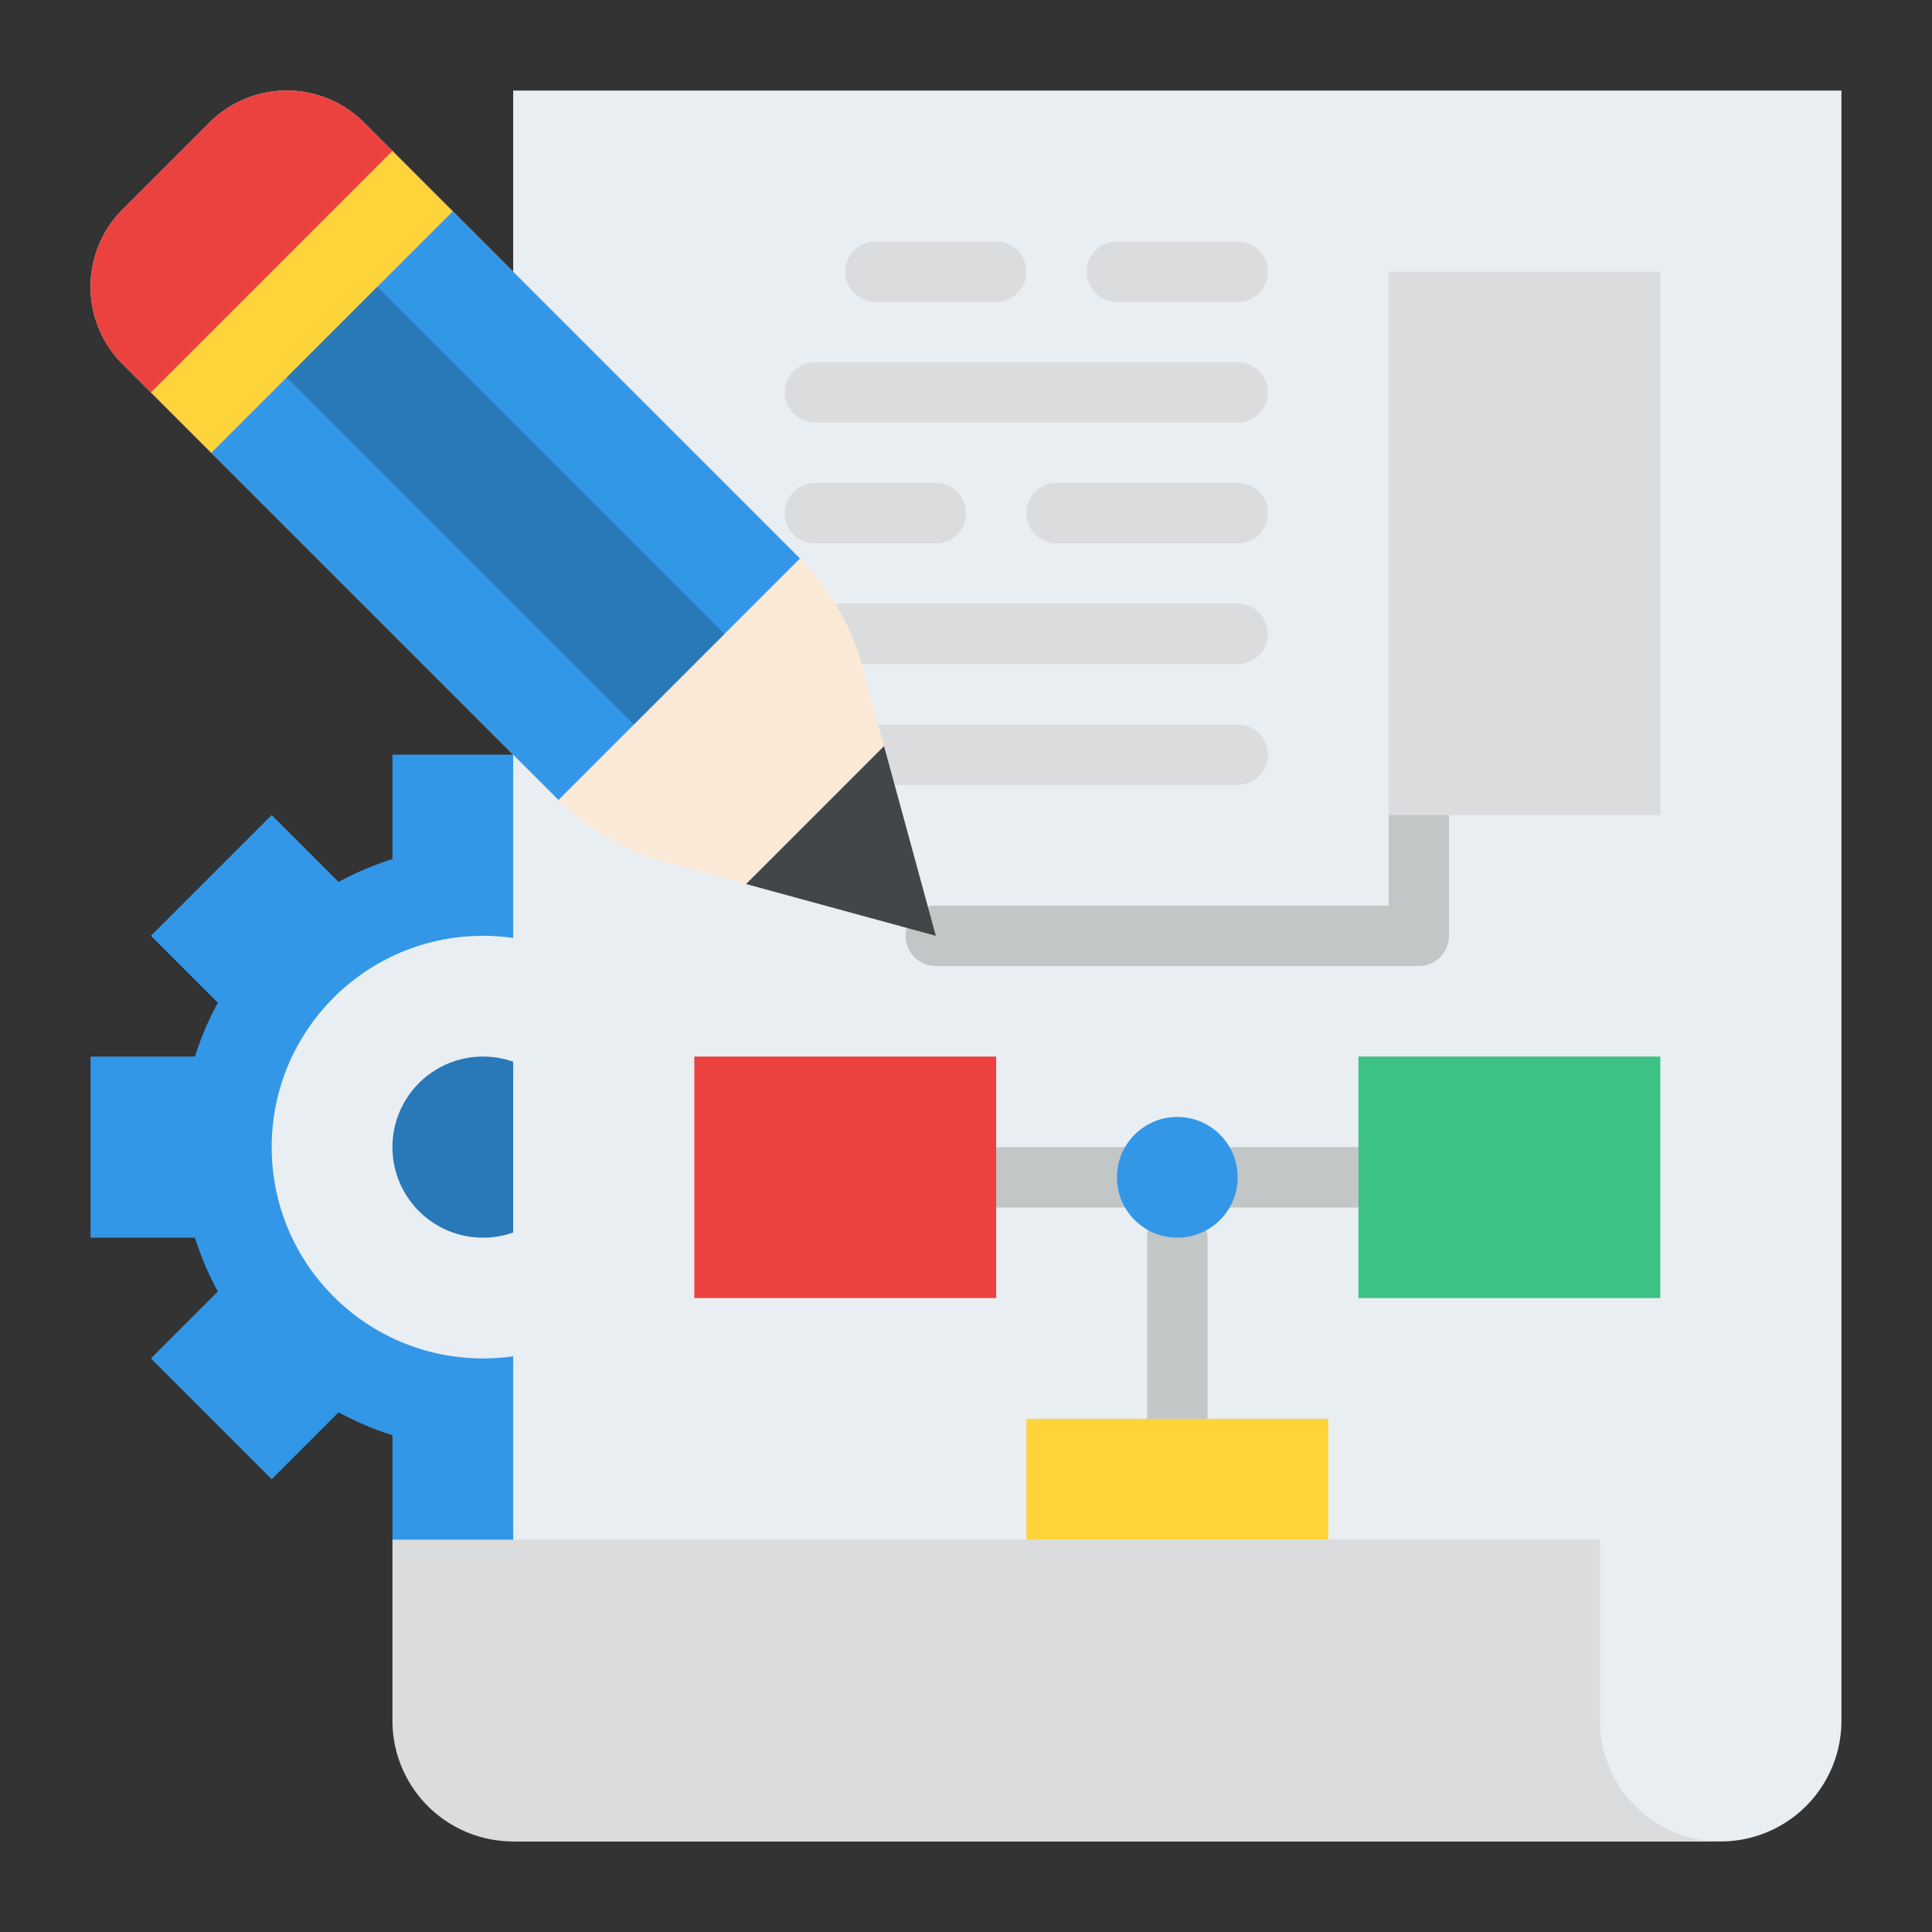 <svg xmlns="http://www.w3.org/2000/svg" id="Flat" height="512" viewBox="0 0 512 512" width="512"><rect x="0" y="0" width="512" height="512" fill="#333333" stroke="none"/><path d="m204.33 280a79.349 79.349 0 0 0 -6.06-14.27l17.73-17.73-32-32-17.73 17.73a79.349 79.349 0 0 0 -14.27-6.06v-27.67h-48v27.67a79.349 79.349 0 0 0 -14.27 6.06l-17.73-17.73-32 32 17.73 17.73a79.349 79.349 0 0 0 -6.06 14.27h-27.67v48h27.67a79.349 79.349 0 0 0 6.06 14.27l-17.73 17.73 32 32 17.73-17.73a79.349 79.349 0 0 0 14.27 6.06v27.67h48v-27.67a79.349 79.349 0 0 0 14.27-6.06l17.73 17.73 32-32-17.73-17.73a79.349 79.349 0 0 0 6.06-14.27h27.67v-48z" fill="#3397e8"></path><circle cx="128" cy="304" fill="#e9eef2" r="56"></circle><circle cx="128" cy="304" fill="#2978b8" r="24"></circle><path d="m456 488a32 32 0 0 0 32-32v-432h-352v464z" fill="#e9eef2"></path><g fill="#dadcde"><path d="m264 80h-32a8 8 0 0 1 0-16h32a8 8 0 0 1 0 16z"></path><path d="m328 112h-112a8 8 0 0 1 0-16h112a8 8 0 0 1 0 16z"></path><path d="m328 176h-112a8 8 0 0 1 0-16h112a8 8 0 0 1 0 16z"></path><path d="m328 208h-112a8 8 0 0 1 0-16h112a8 8 0 0 1 0 16z"></path><path d="m248 144h-32a8 8 0 0 1 0-16h32a8 8 0 0 1 0 16z"></path><path d="m328 80h-32a8 8 0 0 1 0-16h32a8 8 0 0 1 0 16z"></path><path d="m328 144h-48a8 8 0 0 1 0-16h48a8 8 0 0 1 0 16z"></path></g><path d="m228.472 176.4a64.007 64.007 0 0 0 -16.49-28.415l-115.5-115.5a28.971 28.971 0 0 0 -20.482-8.485 28.969 28.969 0 0 0 -20.485 8.485l-23.03 23.03a28.971 28.971 0 0 0 0 40.97l115.5 115.5a64 64 0 0 0 28.415 16.49l71.6 19.525z" fill="#fbe9d8"></path><path d="m55.515 32.485-23.03 23.03a28.971 28.971 0 0 0 -8.485 20.485 28.971 28.971 0 0 0 8.485 20.485l23.515 23.515 64-64-23.515-23.515a28.971 28.971 0 0 0 -20.485-8.485 28.969 28.969 0 0 0 -20.485 8.485z" fill="#eb423f"></path><path d="m104 408h320v48a32 32 0 0 0 32 32h-320a32 32 0 0 1 -32-32z" fill="#dadcde"></path><path d="m376 256h-128a8 8 0 0 1 0-16h120v-24a8 8 0 0 1 16 0v32a8 8 0 0 1 -8 8z" fill="#c3c6c7"></path><path d="m368 72h72v144h-72z" fill="#dadcde"></path><path d="m360 320h-96a8 8 0 0 1 0-16h96a8 8 0 0 1 0 16z" fill="#c3c6c7"></path><path d="m312 384a8 8 0 0 1 -8-8v-48a8 8 0 0 1 16 0v48a8 8 0 0 1 -8 8z" fill="#c3c6c7"></path><path d="m197.72 234.28 50.28 13.72-13.72-50.28z" fill="#414649"></path><path d="m56 120 91.98 91.98.02.02 64-64-.02-.02-91.98-91.98z" fill="#3397e8"></path><path d="m115.029 64.118h33.941v135.765h-33.941z" fill="#2978b8" transform="matrix(.707 -.707 .707 .707 -54.676 132)"></path><circle cx="312" cy="312" fill="#3397e8" r="16"></circle><path d="m184 280h80v64h-80z" fill="#eb423f"></path><path d="m360 280h80v64h-80z" fill="#3dc285"></path><path d="m272 376h80v32h-80z" fill="#ffd33a"></path><path d="m34.745 68.686h90.51v22.627h-90.51z" fill="#ffd33a" transform="matrix(.707 -.707 .707 .707 -33.137 80)"></path></svg>